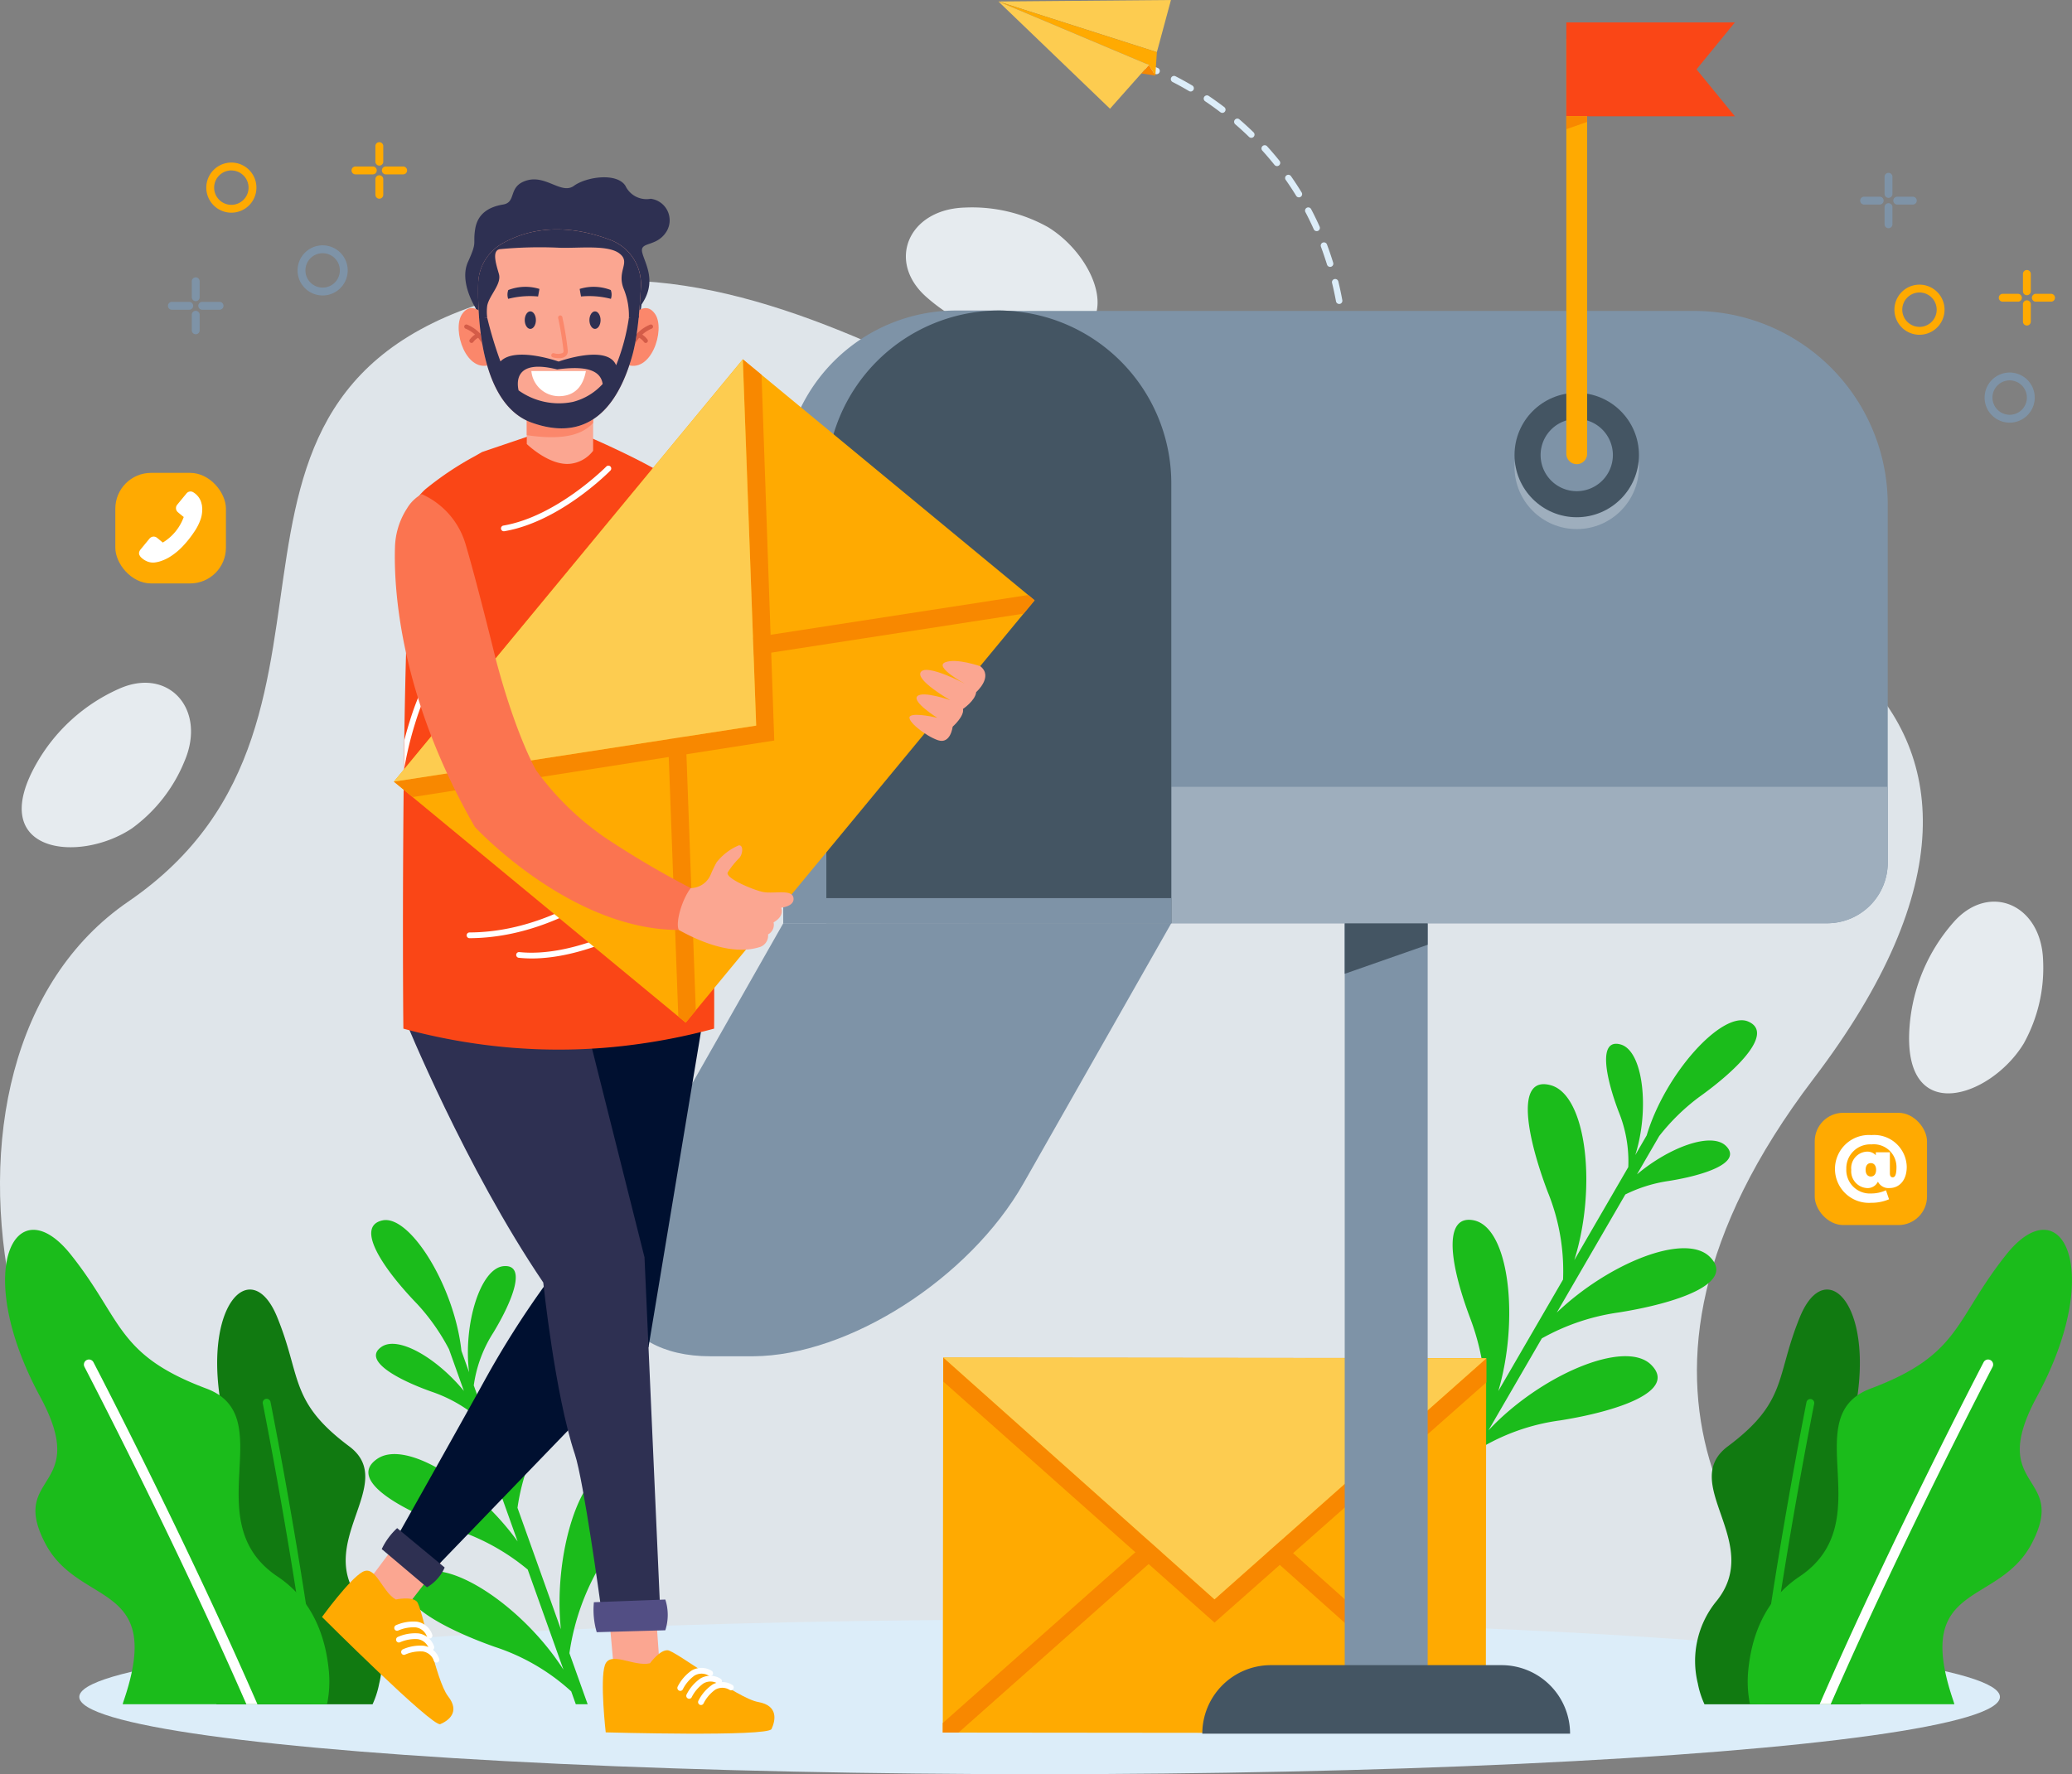 <svg xmlns="http://www.w3.org/2000/svg" width="246.999" height="211.552" viewBox="0 0 246.999 211.552">
  <rect x="0" y="0" width="246.999" height="211.552" fill="#808080" stroke="none"/>
  <g id="Group_1450" data-name="Group 1450" transform="translate(-31.577 -71.043)">
    <g id="Group_1450-2" data-name="Group 1450" transform="translate(31.577 95.784)">
      <path id="Path_2147" data-name="Path 2147" d="M253.494,295.781c-12.52-9.512-33.933-33.116-5.735-70.17,34.87-45.82-6.89-64.619-46.918-62.658-32.2,1.579-68.446-38.907-104.6-31.67-47.986,9.6-16.828,50.927-49.365,73.191-27.747,18.987-15.835,76.84,20.279,91.307Z" transform="translate(-31.577 -121.716)" fill="#dfe5ea"/>
      <path id="Path_2148" data-name="Path 2148" d="M451.6,268.968c-.193-6.794-6.522-9.43-10.747-4.511a21.208,21.208,0,0,0-5.167,12.283c-.967,12.114,9.631,8.6,13.592,2.118A18.525,18.525,0,0,0,451.6,268.968Z" transform="translate(-208.045 -179.151)" fill="#e6ebef"/>
      <path id="Path_2149" data-name="Path 2149" d="M230.359,114.976c-6.8.18-9.442,6.5-4.531,10.739A21.2,21.2,0,0,0,238.1,130.9c12.113.99,8.622-9.615,2.143-13.588A18.523,18.523,0,0,0,230.359,114.976Z" transform="translate(-115.313 -114.969)" fill="#e6ebef"/>
      <path id="Path_2150" data-name="Path 2150" d="M55.582,224.929c2.672-6.25-1.97-11.3-7.867-8.6a21.206,21.206,0,0,0-9.839,8.987c-5.956,10.594,5.138,11.849,11.453,7.619A18.53,18.53,0,0,0,55.582,224.929Z" transform="translate(-33.585 -158.913)" fill="#e6ebef"/>
    </g>
    <ellipse id="Ellipse_96" data-name="Ellipse 96" cx="114.478" cy="9.215" rx="114.478" ry="9.215" transform="translate(41.029 264.166)" fill="#dcedf9"/>
    <g id="Group_1461" data-name="Group 1461" transform="translate(32.178 192.693)">
      <g id="Group_1455" data-name="Group 1455" transform="translate(201.513 24.994)">
        <g id="Group_1452" data-name="Group 1452" transform="translate(0 7.116)">
          <path id="Path_2151" data-name="Path 2151" d="M390.693,391.006a10.639,10.639,0,0,0,.793,2.477h18.593a5.123,5.123,0,0,0-.353-5.1c-6.775-9.648,1.583-9.454,2.906-16.049,1.452-7.234-5.439-3.494-3.349-13.182,2.833-13.129-3.309-19.434-6.416-11.856-2.932,7.149-1.424,10.075-8.6,15.436-5.947,4.445,4.433,11.559-1.461,18.587A11.265,11.265,0,0,0,390.693,391.006Z" transform="translate(-390.412 -344.028)" fill="#117a11"/>
          <g id="Group_1451" data-name="Group 1451" transform="translate(7.338 13.045)">
            <path id="Path_2152" data-name="Path 2152" d="M404.385,403.6c2.112-17.01,5.822-35.6,5.872-35.847a.469.469,0,0,0-.919-.185c-.051.25-3.781,18.944-5.9,36.032Z" transform="translate(-403.44 -367.189)" fill="#1bbc1b"/>
          </g>
        </g>
        <g id="Group_1454" data-name="Group 1454" transform="translate(6.235)">
          <path id="Path_2153" data-name="Path 2153" d="M426.11,387.965c-.037-.14-.078-.279-.125-.42-4.9-14.345,5.353-11.1,9.357-18.767,4.392-8.409-5.459-6.269.6-17.477,8.217-15.189,2.9-25.18-3.658-16.942-6.189,7.771-5.38,11.926-16.161,15.965-8.94,3.349,1.318,15.863-8.485,22.42-4.178,2.794-5.712,7.138-6.1,11.2a13.563,13.563,0,0,0,.207,4.018Z" transform="translate(-401.482 -331.395)" fill="#1bbc1b"/>
          <g id="Group_1453" data-name="Group 1453" transform="translate(8.567 15.462)">
            <path id="Path_2154" data-name="Path 2154" d="M418.008,399.954c8.588-19.664,19.157-39.946,19.3-40.226a.6.6,0,0,0-1.068-.559c-.148.283-10.9,20.92-19.549,40.785Z" transform="translate(-416.693 -358.846)" fill="#fff"/>
          </g>
        </g>
      </g>
      <g id="Group_1460" data-name="Group 1460" transform="translate(0 24.994)">
        <g id="Group_1457" data-name="Group 1457" transform="translate(22.462 7.116)">
          <path id="Path_2155" data-name="Path 2155" d="M94.665,391.006a10.638,10.638,0,0,1-.792,2.477H75.28a5.123,5.123,0,0,1,.353-5.1c6.775-9.648-1.583-9.454-2.907-16.049-1.451-7.234,5.44-3.494,3.35-13.182-2.833-13.129,3.309-19.434,6.416-11.856,2.932,7.149,1.424,10.075,8.6,15.436,5.947,4.445-4.433,11.559,1.461,18.587A11.263,11.263,0,0,1,94.665,391.006Z" transform="translate(-72.523 -344.028)" fill="#117a11"/>
          <g id="Group_1456" data-name="Group 1456" transform="translate(8.259 13.045)">
            <path id="Path_2156" data-name="Path 2156" d="M93.068,403.6c-2.112-17.01-5.822-35.6-5.872-35.847a.469.469,0,1,1,.919-.185c.051.25,3.781,18.944,5.9,36.032Z" transform="translate(-87.187 -367.189)" fill="#1bbc1b"/>
          </g>
        </g>
        <g id="Group_1459" data-name="Group 1459">
          <path id="Path_2157" data-name="Path 2157" d="M46.666,387.965c.038-.14.078-.279.126-.42,4.9-14.345-5.353-11.1-9.357-18.767-4.392-8.409,5.459-6.269-.6-17.477-8.217-15.189-2.9-25.18,3.658-16.942,6.189,7.771,5.38,11.926,16.161,15.965,8.939,3.349-1.318,15.863,8.485,22.42,4.178,2.794,5.711,7.138,6.1,11.2a13.543,13.543,0,0,1-.207,4.018Z" transform="translate(-32.644 -331.395)" fill="#1bbc1b"/>
          <g id="Group_1458" data-name="Group 1458" transform="translate(9.396 15.462)">
            <path id="Path_2158" data-name="Path 2158" d="M68.7,399.954c-8.588-19.664-19.157-39.946-19.3-40.226a.6.6,0,0,1,1.068-.559c.148.283,10.9,20.92,19.549,40.785Z" transform="translate(-49.326 -358.846)" fill="#fff"/>
          </g>
        </g>
      </g>
      <path id="Path_2159" data-name="Path 2159" d="M134.272,387.058h1.413l-2.172-6.084a28.636,28.636,0,0,1,3.9-10.856c4.037-6.738,5.073-11.511,1.692-11.484-4.385.034-7.528,10.7-6.611,19.489l-5.171-14.484a24.947,24.947,0,0,1,3.7-9.955c3.606-5.956,6.39-12.942,1.952-12.562-4.454.381-7.651,11.106-6.553,20l-4.312-12.079a15.663,15.663,0,0,1,2.336-6.3c2.273-3.754,4.027-8.156,1.23-7.918-2.815.241-4.833,7.038-4.124,12.652l-.913-2.557c-.838-7.719-6.161-16.262-9.414-15.551s-.064,5.615,4.149,9.975a25.051,25.051,0,0,1,3.784,5.389l1.774,4.97c-3.168-3.863-7.807-6.636-9.817-5.259-2.316,1.586,1.829,3.882,5.965,5.349a17.23,17.23,0,0,1,4.783,2.519l5.474,15.333c-4.98-6.885-13.288-12.2-16.732-9.844-3.675,2.517,2.9,6.16,9.466,8.487A26.16,26.16,0,0,1,128.54,371l4.262,11.94c-4.8-7.524-13.992-13.72-17.661-11.208s2.9,6.16,9.466,8.486a25.036,25.036,0,0,1,9.12,5.311Z" transform="translate(-66.234 -305.5)" fill="#1bbc1b"/>
      <path id="Path_2160" data-name="Path 2160" d="M341.093,339.705l-1.39-.257,3.241-5.589a28.638,28.638,0,0,0-1.864-11.384c-2.746-7.359-2.9-12.241.423-11.6,4.305.831,5.458,11.891,2.959,20.366l7.717-13.3a24.936,24.936,0,0,0-1.832-10.462c-2.464-6.512-3.931-13.888.364-12.707,4.311,1.184,5.5,12.311,2.809,20.858l6.435-11.094a15.675,15.675,0,0,0-1.152-6.618c-1.553-4.1-2.478-8.753.229-8.009,2.724.748,3.474,7.8,1.756,13.191l1.362-2.349c2.227-7.437,9.014-14.871,12.084-13.58s-.958,5.533-5.894,9.054a25.063,25.063,0,0,0-4.7,4.611l-2.647,4.565c3.817-3.223,8.882-5.106,10.609-3.387,1.989,1.981-2.5,3.485-6.838,4.175a17.231,17.231,0,0,0-5.161,1.608l-8.169,14.083c6.147-5.866,15.284-9.585,18.243-6.64,3.157,3.143-3.974,5.53-10.85,6.625a26.145,26.145,0,0,0-9.179,3.095l-6.361,10.966c6.092-6.525,16.253-10.949,19.4-7.812s-3.974,5.531-10.85,6.625a25.033,25.033,0,0,0-9.933,3.565Z" transform="translate(-166.452 -287.021)" fill="#1bbc1b"/>
    </g>
    <g id="Group_1465" data-name="Group 1465" transform="translate(143.966 232.917)">
      <rect id="Rectangle_888" data-name="Rectangle 888" width="44.715" height="64.732" transform="matrix(0.001, -1, 1, 0.001, 0, 44.715)" fill="#ffaa01"/>
      <path id="Path_2161" data-name="Path 2161" d="M295.955,358.533l0,2.867-32.405,28.639-32.325-28.732,0-2.867,32.322,28.83Z" transform="translate(-231.16 -358.438)" fill="#f88800"/>
      <g id="Group_1462" data-name="Group 1462" transform="translate(0 21.61)">
        <path id="Path_2162" data-name="Path 2162" d="M257.275,398.371,232.988,419.91l-1.875,0,0-1.14L255.882,396.8Z" transform="translate(-231.114 -396.802)" fill="#f88800"/>
      </g>
      <g id="Group_1464" data-name="Group 1464" transform="translate(38.464 21.632)">
        <g id="Group_1463" data-name="Group 1463">
          <path id="Path_2163" data-name="Path 2163" d="M325.672,419.029v.988l-2.045,0L299.4,398.406l1.4-1.565Z" transform="translate(-299.402 -396.841)" fill="#f88800"/>
        </g>
      </g>
      <path id="Path_2164" data-name="Path 2164" d="M231.225,358.436l32.325,28.832,32.407-28.739Z" transform="translate(-231.162 -358.436)" fill="#fdcc50"/>
    </g>
    <g id="Group_1471" data-name="Group 1471" transform="translate(150.593 71.043)">
      <g id="Group_1468" data-name="Group 1468" transform="translate(17.404 7.66)">
        <g id="Group_1466" data-name="Group 1466">
          <path id="Path_2165" data-name="Path 2165" d="M275.273,85.825a.382.382,0,0,1-.189-.028c-.656-.277-1.04-.406-1.044-.407a.384.384,0,0,1,.243-.728c.016.006.412.139,1.1.428a.384.384,0,0,1-.109.735Z" transform="translate(-273.778 -84.642)" fill="#dcedf9"/>
        </g>
        <g id="Group_1467" data-name="Group 1467" transform="translate(3.135 1.383)">
          <path id="Path_2166" data-name="Path 2166" d="M311.123,122.87c.261.7.5,1.414.726,2.134a.384.384,0,0,0,.407.269.37.37,0,0,0,.073-.015.383.383,0,0,0,.254-.479c-.225-.734-.475-1.467-.741-2.178a.383.383,0,1,0-.718.269Z" transform="translate(-293.212 -102.495)" fill="#dcedf9"/>
          <path id="Path_2167" data-name="Path 2167" d="M313.483,130.55c.176.721.335,1.463.473,2.206a.383.383,0,0,0,.417.311l.03,0a.384.384,0,0,0,.307-.447c-.14-.757-.3-1.513-.481-2.247a.384.384,0,0,0-.746.181Z" transform="translate(-294.249 -105.868)" fill="#dcedf9"/>
          <path id="Path_2168" data-name="Path 2168" d="M316.023,149.126a.384.384,0,0,0,.343-.376c.011-.769.006-1.542-.017-2.3a.383.383,0,0,0-.767.023c.023.742.028,1.5.016,2.261a.383.383,0,0,0,.377.389A.32.32,0,0,0,316.023,149.126Z" transform="translate(-295.171 -112.859)" fill="#dcedf9"/>
          <path id="Path_2169" data-name="Path 2169" d="M315.281,138.024a.383.383,0,0,0-.331.43c.044.347.086.7.122,1.041.042.4.079.8.111,1.2a.383.383,0,0,0,.412.353h.01a.383.383,0,0,0,.342-.411c-.032-.409-.07-.821-.113-1.225-.037-.351-.078-.707-.124-1.06a.383.383,0,0,0-.42-.332Z" transform="translate(-294.893 -109.338)" fill="#dcedf9"/>
          <path id="Path_2170" data-name="Path 2170" d="M308.824,117.565a.385.385,0,0,0,.39.225.4.4,0,0,0,.117-.032.384.384,0,0,0,.194-.507c-.313-.7-.651-1.4-1.006-2.07a.384.384,0,1,0-.679.357C308.187,116.2,308.518,116.88,308.824,117.565Z" transform="translate(-291.77 -99.273)" fill="#dcedf9"/>
          <path id="Path_2171" data-name="Path 2171" d="M279.552,87.822c.659.337,1.324.7,1.976,1.09a.384.384,0,0,0,.391-.661c-.666-.394-1.344-.768-2.018-1.112a.384.384,0,0,0-.349.683Z" transform="translate(-279.343 -87.097)" fill="#dcedf9"/>
          <path id="Path_2172" data-name="Path 2172" d="M288.311,93.232a.383.383,0,0,0,.465-.609c-.607-.464-1.236-.915-1.869-1.343a.384.384,0,0,0-.429.636C287.1,92.335,287.716,92.778,288.311,93.232Z" transform="translate(-282.386 -88.895)" fill="#dcedf9"/>
          <path id="Path_2173" data-name="Path 2173" d="M294.534,98.322a.384.384,0,1,0,.536-.55c-.546-.531-1.117-1.054-1.7-1.555a.384.384,0,0,0-.5.581C293.44,97.29,294,97.8,294.534,98.322Z" transform="translate(-285.193 -91.04)" fill="#dcedf9"/>
          <path id="Path_2174" data-name="Path 2174" d="M300.1,104.121a.383.383,0,1,0,.6-.479c-.477-.6-.98-1.185-1.494-1.751a.384.384,0,0,0-.568.516C299.137,102.961,299.629,103.538,300.1,104.121Z" transform="translate(-287.724 -93.503)" fill="#dcedf9"/>
          <path id="Path_2175" data-name="Path 2175" d="M304.89,110.565a.385.385,0,0,0,.368.182.392.392,0,0,0,.159-.054.384.384,0,0,0,.127-.528c-.4-.652-.822-1.3-1.261-1.925a.384.384,0,1,0-.628.44C304.084,109.293,304.5,109.927,304.89,110.565Z" transform="translate(-289.931 -96.26)" fill="#dcedf9"/>
        </g>
      </g>
      <g id="Group_1470" data-name="Group 1470">
        <g id="Group_1469" data-name="Group 1469">
          <path id="Path_2176" data-name="Path 2176" d="M261.771,77.261l1.679-6.218-20.57.177Z" transform="translate(-242.879 -71.043)" fill="#fdcc50"/>
          <path id="Path_2177" data-name="Path 2177" d="M242.879,71.356,260.772,78.9l.047.021.77,1.275.181-2.8Z" transform="translate(-242.879 -71.18)" fill="#ffaa01"/>
          <path id="Path_2178" data-name="Path 2178" d="M274.8,86.059l-1.668-.263.9-1.012Z" transform="translate(-256.094 -77.044)" fill="#f88800"/>
          <path id="Path_2179" data-name="Path 2179" d="M258.568,77.97l2.252.949-4.637,5.225-13.3-12.787Z" transform="translate(-242.879 -71.18)" fill="#fdcc50"/>
        </g>
      </g>
    </g>
    <g id="Group_1529" data-name="Group 1529" transform="translate(45.325 87.995)">
      <g id="Group_1493" data-name="Group 1493" transform="translate(208.003 3.659)">
        <g id="Group_1472" data-name="Group 1472" transform="translate(14.83 23.809)">
          <path id="Path_2180" data-name="Path 2180" d="M454.593,149.906a2.988,2.988,0,1,1-2.988,2.988A2.991,2.991,0,0,1,454.593,149.906Zm0,5.038a2.051,2.051,0,1,0-2.051-2.05A2.053,2.053,0,0,0,454.593,154.944Z" transform="translate(-451.605 -149.906)" fill="#7e93a7"/>
        </g>
        <g id="Group_1473" data-name="Group 1473" transform="translate(4.074 13.326)">
          <path id="Path_2181" data-name="Path 2181" d="M435.5,131.3a2.988,2.988,0,1,1-2.987,2.987A2.991,2.991,0,0,1,435.5,131.3Zm0,5.038a2.051,2.051,0,1,0-2.05-2.051A2.053,2.053,0,0,0,435.5,136.334Z" transform="translate(-432.509 -131.296)" fill="#ffaa01"/>
        </g>
        <g id="Group_1480" data-name="Group 1480">
          <g id="Group_1476" data-name="Group 1476" transform="translate(2.901)">
            <g id="Group_1474" data-name="Group 1474" transform="translate(0 3.617)">
              <path id="Path_2182" data-name="Path 2182" d="M430.9,114.057a.469.469,0,0,1,.469.469v2.067a.469.469,0,0,1-.937,0v-2.067A.469.469,0,0,1,430.9,114.057Z" transform="translate(-430.427 -114.057)" fill="#7e93a7"/>
            </g>
            <g id="Group_1475" data-name="Group 1475">
              <path id="Path_2183" data-name="Path 2183" d="M430.9,107.636a.468.468,0,0,1,.469.469v2.067a.469.469,0,0,1-.937,0V108.1A.469.469,0,0,1,430.9,107.636Z" transform="translate(-430.427 -107.636)" fill="#7e93a7"/>
            </g>
          </g>
          <g id="Group_1479" data-name="Group 1479" transform="translate(0 2.842)">
            <g id="Group_1477" data-name="Group 1477">
              <path id="Path_2184" data-name="Path 2184" d="M425.745,112.681H427.6a.469.469,0,0,1,0,.938h-1.856a.469.469,0,1,1,0-.938Z" transform="translate(-425.276 -112.681)" fill="#7e93a7"/>
            </g>
            <g id="Group_1478" data-name="Group 1478" transform="translate(3.946)">
              <path id="Path_2185" data-name="Path 2185" d="M432.751,112.681h1.856a.469.469,0,0,1,0,.938h-1.856a.469.469,0,0,1,0-.938Z" transform="translate(-432.282 -112.681)" fill="#7e93a7"/>
            </g>
          </g>
        </g>
        <g id="Group_1492" data-name="Group 1492" transform="translate(16.499 11.582)">
          <g id="Group_1491" data-name="Group 1491">
            <g id="Group_1485" data-name="Group 1485" transform="translate(2.901)">
              <g id="Group_1482" data-name="Group 1482" transform="translate(0 3.617)">
                <g id="Group_1481" data-name="Group 1481">
                  <path id="Path_2186" data-name="Path 2186" d="M460.187,134.62a.469.469,0,0,1,.469.469v2.067a.469.469,0,0,1-.938,0v-2.067A.469.469,0,0,1,460.187,134.62Z" transform="translate(-459.718 -134.62)" fill="#ffaa01"/>
                </g>
              </g>
              <g id="Group_1484" data-name="Group 1484">
                <g id="Group_1483" data-name="Group 1483">
                  <path id="Path_2187" data-name="Path 2187" d="M460.187,128.2a.469.469,0,0,1,.469.469v2.067a.469.469,0,1,1-.938,0v-2.067A.469.469,0,0,1,460.187,128.2Z" transform="translate(-459.718 -128.198)" fill="#ffaa01"/>
                </g>
              </g>
            </g>
            <g id="Group_1490" data-name="Group 1490" transform="translate(0 2.842)">
              <g id="Group_1487" data-name="Group 1487">
                <g id="Group_1486" data-name="Group 1486">
                  <path id="Path_2188" data-name="Path 2188" d="M455.037,133.244h1.856a.469.469,0,0,1,0,.937h-1.856a.469.469,0,0,1,0-.937Z" transform="translate(-454.568 -133.244)" fill="#ffaa01"/>
                </g>
              </g>
              <g id="Group_1489" data-name="Group 1489" transform="translate(3.946)">
                <g id="Group_1488" data-name="Group 1488">
                  <path id="Path_2189" data-name="Path 2189" d="M462.042,133.244H463.9a.469.469,0,0,1,0,.937h-1.856a.469.469,0,0,1,0-.937Z" transform="translate(-461.573 -133.244)" fill="#ffaa01"/>
                </g>
              </g>
            </g>
          </g>
        </g>
      </g>
      <g id="Group_1519" data-name="Group 1519" transform="translate(6.273)">
        <g id="Group_1494" data-name="Group 1494" transform="translate(15.452 12.302)">
          <path id="Path_2190" data-name="Path 2190" d="M97.544,122.981a2.988,2.988,0,1,1-2.988,2.987A2.991,2.991,0,0,1,97.544,122.981Zm0,.937a2.051,2.051,0,1,0,2.051,2.05A2.053,2.053,0,0,0,97.544,123.918Z" transform="translate(-94.556 -122.981)" fill="#7e93a7"/>
        </g>
        <g id="Group_1498" data-name="Group 1498" transform="translate(4.571 2.432)">
          <g id="Group_1497" data-name="Group 1497">
            <g id="Group_1496" data-name="Group 1496">
              <g id="Group_1495" data-name="Group 1495">
                <path id="Path_2191" data-name="Path 2191" d="M78.224,105.458a2.988,2.988,0,1,1-2.987,2.988A2.992,2.992,0,0,1,78.224,105.458Zm0,.938a2.051,2.051,0,1,0,2.051,2.05A2.053,2.053,0,0,0,78.224,106.4Z" transform="translate(-75.237 -105.458)" fill="#ffaa01"/>
              </g>
            </g>
          </g>
        </g>
        <g id="Group_1505" data-name="Group 1505" transform="translate(0 16.142)">
          <g id="Group_1501" data-name="Group 1501" transform="translate(0 2.901)">
            <g id="Group_1499" data-name="Group 1499" transform="translate(3.617)">
              <path id="Path_2192" data-name="Path 2192" d="M73.543,135.417a.469.469,0,0,0,.469.469h2.067a.469.469,0,0,0,0-.938H74.012A.469.469,0,0,0,73.543,135.417Z" transform="translate(-73.543 -134.948)" fill="#7e93a7"/>
            </g>
            <g id="Group_1500" data-name="Group 1500">
              <path id="Path_2193" data-name="Path 2193" d="M67.122,135.417a.469.469,0,0,0,.469.469h2.067a.469.469,0,0,0,0-.938H67.591A.469.469,0,0,0,67.122,135.417Z" transform="translate(-67.122 -134.948)" fill="#7e93a7"/>
            </g>
          </g>
          <g id="Group_1504" data-name="Group 1504" transform="translate(2.842)">
            <g id="Group_1502" data-name="Group 1502">
              <path id="Path_2194" data-name="Path 2194" d="M72.167,130.267v1.856a.469.469,0,1,0,.937,0v-1.856a.469.469,0,1,0-.937,0Z" transform="translate(-72.167 -129.798)" fill="#7e93a7"/>
            </g>
            <g id="Group_1503" data-name="Group 1503" transform="translate(0 3.946)">
              <path id="Path_2195" data-name="Path 2195" d="M72.167,137.272v1.856a.469.469,0,1,0,.937,0v-1.856a.469.469,0,0,0-.937,0Z" transform="translate(-72.167 -136.803)" fill="#7e93a7"/>
            </g>
          </g>
        </g>
        <g id="Group_1518" data-name="Group 1518" transform="translate(21.887)">
          <g id="Group_1517" data-name="Group 1517">
            <g id="Group_1511" data-name="Group 1511" transform="translate(0 2.901)">
              <g id="Group_1507" data-name="Group 1507" transform="translate(3.617)">
                <g id="Group_1506" data-name="Group 1506">
                  <path id="Path_2196" data-name="Path 2196" d="M112.4,106.759a.469.469,0,0,0,.469.469h2.067a.469.469,0,0,0,0-.938h-2.067A.469.469,0,0,0,112.4,106.759Z" transform="translate(-112.402 -106.29)" fill="#ffaa01"/>
                </g>
              </g>
              <g id="Group_1510" data-name="Group 1510">
                <g id="Group_1509" data-name="Group 1509">
                  <g id="Group_1508" data-name="Group 1508">
                    <path id="Path_2197" data-name="Path 2197" d="M105.98,106.759a.469.469,0,0,0,.469.469h2.067a.469.469,0,0,0,0-.938h-2.067A.469.469,0,0,0,105.98,106.759Z" transform="translate(-105.98 -106.29)" fill="#ffaa01"/>
                  </g>
                </g>
              </g>
            </g>
            <g id="Group_1516" data-name="Group 1516" transform="translate(2.842)">
              <g id="Group_1513" data-name="Group 1513">
                <g id="Group_1512" data-name="Group 1512">
                  <path id="Path_2198" data-name="Path 2198" d="M111.025,101.609v1.856a.469.469,0,0,0,.938,0v-1.856a.469.469,0,0,0-.938,0Z" transform="translate(-111.025 -101.14)" fill="#ffaa01"/>
                </g>
              </g>
              <g id="Group_1515" data-name="Group 1515" transform="translate(0 3.946)">
                <g id="Group_1514" data-name="Group 1514">
                  <path id="Path_2199" data-name="Path 2199" d="M111.025,108.614v1.856a.469.469,0,0,0,.938,0v-1.856a.469.469,0,0,0-.938,0Z" transform="translate(-111.025 -108.145)" fill="#ffaa01"/>
                </g>
              </g>
            </g>
          </g>
        </g>
      </g>
      <g id="Group_1524" data-name="Group 1524" transform="translate(0 39.432)">
        <g id="Group_1522" data-name="Group 1522">
          <g id="Group_1521" data-name="Group 1521">
            <g id="Group_1520" data-name="Group 1520">
              <rect id="Rectangle_889" data-name="Rectangle 889" width="13.185" height="13.185" rx="4.264" fill="#ffaa01"/>
            </g>
          </g>
        </g>
        <g id="Group_1523" data-name="Group 1523" transform="translate(2.823 2.22)">
          <path id="Path_2200" data-name="Path 2200" d="M68.5,176.747c-.022-.091-.043-.182-.066-.273a2.036,2.036,0,0,0-.448-.852,2.085,2.085,0,0,0-.536-.447.612.612,0,0,0-.8.156q-.551.665-1.1,1.336a.633.633,0,0,0,.09.9c.2.175.407.339.611.506a.8.8,0,0,0,.079.052,5.878,5.878,0,0,1-2.5,3.053l-.446-.371c-.077-.064-.154-.128-.233-.189a.63.63,0,0,0-.763-.039.966.966,0,0,0-.2.2c-.332.4-.66.806-.992,1.206a.845.845,0,0,0-.2.429l.017.179a1.36,1.36,0,0,0,.177.3,2.284,2.284,0,0,0,.664.482,1.869,1.869,0,0,0,.937.188,3.55,3.55,0,0,0,.64-.122,5.12,5.12,0,0,0,1.486-.717,7.8,7.8,0,0,0,1.253-1.061,12.689,12.689,0,0,0,1.386-1.731,6.3,6.3,0,0,0,.792-1.551,3.534,3.534,0,0,0,.173-.863c.008-.119.011-.238.016-.357Z" transform="translate(-60.996 -175.089)" fill="#fff"/>
        </g>
      </g>
      <g id="Group_1528" data-name="Group 1528" transform="translate(202.582 115.737)">
        <g id="Group_1526" data-name="Group 1526">
          <g id="Group_1525" data-name="Group 1525">
            <rect id="Rectangle_890" data-name="Rectangle 890" width="13.385" height="13.385" rx="3.4" fill="#ffaa01"/>
          </g>
        </g>
        <g id="Group_1527" data-name="Group 1527" transform="translate(2.415 2.656)">
          <path id="Path_2201" data-name="Path 2201" d="M428.494,315.118c0,1.669-.935,2.534-2.053,2.534a1.407,1.407,0,0,1-1.381-.76,1.36,1.36,0,0,1-1.328.76,2,2,0,0,1-1.852-2.175,1.97,1.97,0,0,1,1.852-2.167,1.382,1.382,0,0,1,1.075.429v-.35h1.677v2.5c0,.367.149.48.341.48.245,0,.445-.244.445-1.223a2.707,2.707,0,0,0-2.98-2.7,2.848,2.848,0,0,0-3,2.919,2.809,2.809,0,0,0,2.962,2.935,4.2,4.2,0,0,0,1.765-.384l.367,1.075a5.319,5.319,0,0,1-2.132.419,4.047,4.047,0,1,1,.035-8.074A3.886,3.886,0,0,1,428.494,315.118Zm-3.652.359c0-.524-.271-.8-.629-.8s-.621.271-.621.8.262.8.621.8S424.842,316.01,424.842,315.477Z" transform="translate(-419.94 -311.335)" fill="#fff"/>
        </g>
      </g>
    </g>
    <g id="Group_1536" data-name="Group 1536" transform="translate(104.238 73.719)">
      <g id="Group_1531" data-name="Group 1531" transform="translate(0 34.347)">
        <path id="Path_2202" data-name="Path 2202" d="M346.177,159.957v42.7a7.223,7.223,0,0,1-7.223,7.223h-102.3v-73.01H323.09a23.084,23.084,0,0,1,23.087,23.086Z" transform="translate(-193.805 -136.816)" fill="#7e93a7"/>
        <path id="Path_2203" data-name="Path 2203" d="M359.192,237.617v9.042a7.223,7.223,0,0,1-7.223,7.223H266.452V237.617Z" transform="translate(-206.82 -180.817)" fill="#9eaebd"/>
        <path id="Path_2204" data-name="Path 2204" d="M243.609,157.4v52.44H197.355V157.4a20.624,20.624,0,0,1,20.625-20.625h5.132A20.624,20.624,0,0,1,243.609,157.4Z" transform="translate(-176.642 -136.773)" fill="#7e93a7"/>
        <path id="Path_2205" data-name="Path 2205" d="M247.589,157.4v52.44H206.467V157.4a20.625,20.625,0,0,1,20.5-20.625h.127A20.624,20.624,0,0,1,247.589,157.4Z" transform="translate(-180.621 -136.773)" fill="#445563"/>
        <g id="Group_1530" data-name="Group 1530" transform="translate(0 70.068)">
          <path id="Path_2206" data-name="Path 2206" d="M181.293,266.492,163.679,297.5c-6.47,11.392-2.479,20.625,8.911,20.625h5.132c11.373-.069,25.765-9.275,32.211-20.625l17.614-31.013Z" transform="translate(-160.581 -263.496)" fill="#7e93a7"/>
          <rect id="Rectangle_891" data-name="Rectangle 891" width="46.254" height="2.996" transform="translate(20.713)" fill="#7e93a7"/>
        </g>
      </g>
      <g id="Group_1534" data-name="Group 1534" transform="translate(107.883 0)">
        <g id="Group_1532" data-name="Group 1532" transform="translate(0 44.167)">
          <circle id="Ellipse_97" data-name="Ellipse 97" cx="7.416" cy="7.416" r="7.416" transform="translate(0 1.413)" fill="#9eaebd"/>
          <circle id="Ellipse_98" data-name="Ellipse 98" cx="7.416" cy="7.416" r="7.416" fill="#445563"/>
          <path id="Path_2207" data-name="Path 2207" d="M361.943,168.341a4.308,4.308,0,1,1,4.308-4.308A4.313,4.313,0,0,1,361.943,168.341Z" transform="translate(-354.527 -156.616)" fill="#7e93a7"/>
        </g>
        <g id="Group_1533" data-name="Group 1533" transform="translate(6.175)">
          <path id="Path_2208" data-name="Path 2208" d="M365.563,79.289v49.46a1.241,1.241,0,0,1-2.482,0V79.289Z" transform="translate(-363.081 -77.32)" fill="#ffaa01"/>
          <path id="Path_2209" data-name="Path 2209" d="M383.171,86.98h-20.09V75.793h20.09L378.6,81.386Z" transform="translate(-363.081 -75.793)" fill="#fa4616"/>
          <path id="Path_2210" data-name="Path 2210" d="M365.563,95.654v.674l-2.482.867V95.654Z" transform="translate(-363.081 -84.467)" fill="#f88800"/>
        </g>
      </g>
      <g id="Group_1535" data-name="Group 1535" transform="translate(70.663 107.425)">
        <rect id="Rectangle_892" data-name="Rectangle 892" width="9.889" height="94.662" transform="translate(16.977)" fill="#7e93a7"/>
        <path id="Rectangle_893" data-name="Rectangle 893" d="M8.174,0H35.668a8.174,8.174,0,0,1,8.174,8.174v0a0,0,0,0,1,0,0H0a0,0,0,0,1,0,0v0A8.174,8.174,0,0,1,8.174,0Z" transform="translate(0 88.449)" fill="#445563"/>
        <path id="Path_2211" data-name="Path 2211" d="M326.065,266.516v2.553l-9.889,3.461v-6.014Z" transform="translate(-299.2 -266.516)" fill="#445563"/>
      </g>
    </g>
    <g id="Group_1584" data-name="Group 1584" transform="translate(69.961 92.184)">
      <g id="Group_1583" data-name="Group 1583" transform="translate(0 0)">
        <path id="Path_2212" data-name="Path 2212" d="M172.034,191.724A25.458,25.458,0,0,0,187.789,208.8a36.309,36.309,0,0,0,10.844-4.117,32.7,32.7,0,0,1-1.776-7.135c-4.451,1.239-8.3,1.9-8.3,1.9-9.4-4.356-15.1-25.2-15.1-25.2C167.881,179.543,172.034,191.724,172.034,191.724Z" transform="translate(-130.657 -137.255)" fill="#007fe9"/>
        <g id="Group_1543" data-name="Group 1543" transform="translate(0 161.702)">
          <path id="Path_2213" data-name="Path 2213" d="M113.986,395.663l-3.975,5.318a8.494,8.494,0,0,0,3.67,4.21l4.755-6.119Z" transform="translate(-104.217 -395.663)" fill="#fba691"/>
          <g id="Group_1542" data-name="Group 1542" transform="translate(0 4.445)">
            <g id="Group_1537" data-name="Group 1537">
              <path id="Path_2214" data-name="Path 2214" d="M108.529,406.99s1.86-.4,2.5.242,2.233,9.391,3.728,11.3-.01,2.931-.93,3.319-14.1-12.777-14.1-12.777,3.258-4.5,4.829-5.375S106.861,406.063,108.529,406.99Z" transform="translate(-99.725 -403.555)" fill="#ffaa01"/>
            </g>
            <g id="Group_1541" data-name="Group 1541" transform="translate(8.615 6.038)">
              <g id="Group_1538" data-name="Group 1538" transform="translate(0.217 1.4)">
                <path id="Path_2215" data-name="Path 2215" d="M115.623,417.863a.336.336,0,0,1-.191-.188.354.354,0,0,1,.181-.455,5.1,5.1,0,0,1,2.506-.419,2.315,2.315,0,0,1,1.823,1.563.351.351,0,0,1-.233.43.332.332,0,0,1-.416-.234,1.648,1.648,0,0,0-1.3-1.077,4.509,4.509,0,0,0-2.12.373A.33.33,0,0,1,115.623,417.863Z" transform="translate(-115.406 -416.759)" fill="#fff"/>
              </g>
              <g id="Group_1539" data-name="Group 1539">
                <path id="Path_2216" data-name="Path 2216" d="M115.237,415.378a.335.335,0,0,1-.19-.187.353.353,0,0,1,.18-.455,5.1,5.1,0,0,1,2.507-.42,2.313,2.313,0,0,1,1.823,1.563.352.352,0,0,1-.233.43.332.332,0,0,1-.416-.234,1.65,1.65,0,0,0-1.3-1.077,4.488,4.488,0,0,0-2.12.373A.328.328,0,0,1,115.237,415.378Z" transform="translate(-115.02 -414.274)" fill="#fff"/>
              </g>
              <g id="Group_1540" data-name="Group 1540" transform="translate(0.826 2.873)">
                <path id="Path_2217" data-name="Path 2217" d="M116.7,420.478a.335.335,0,0,1-.19-.187.353.353,0,0,1,.181-.456,5.1,5.1,0,0,1,2.506-.419,2.311,2.311,0,0,1,1.823,1.562.352.352,0,0,1-.232.43.331.331,0,0,1-.416-.234,1.652,1.652,0,0,0-1.3-1.078,4.491,4.491,0,0,0-2.119.373A.327.327,0,0,1,116.7,420.478Z" transform="translate(-116.487 -419.374)" fill="#fff"/>
              </g>
            </g>
          </g>
        </g>
        <g id="Group_1550" data-name="Group 1550" transform="translate(33.471 170.389)">
          <path id="Path_2218" data-name="Path 2218" d="M160.364,411.53l.6,6.613a8.495,8.495,0,0,0,5.544.673l-.559-7.729Z" transform="translate(-159.68 -411.087)" fill="#fba691"/>
          <g id="Group_1549" data-name="Group 1549" transform="translate(0 5.243)">
            <g id="Group_1544" data-name="Group 1544">
              <path id="Path_2219" data-name="Path 2219" d="M164.776,421.952s1.163-1.61,2.105-1.555,8.292,5.727,10.787,6.168,2.039,2.281,1.6,3.224-19.765.4-19.765.4-.712-6.237-.1-8.013S162.835,422.4,164.776,421.952Z" transform="translate(-159.15 -420.396)" fill="#ffaa01"/>
            </g>
            <g id="Group_1548" data-name="Group 1548" transform="translate(8.894 2.103)">
              <g id="Group_1545" data-name="Group 1545" transform="translate(1.06 0.939)">
                <path id="Path_2220" data-name="Path 2220" d="M177.276,428.523a.333.333,0,0,1-.266-.023.353.353,0,0,1-.152-.465,5.1,5.1,0,0,1,1.663-1.922,2.317,2.317,0,0,1,2.4.041.352.352,0,0,1,.1.48.332.332,0,0,1-.47.085,1.65,1.65,0,0,0-1.689,0,4.519,4.519,0,0,0-1.394,1.64A.325.325,0,0,1,177.276,428.523Z" transform="translate(-176.823 -425.797)" fill="#fff"/>
              </g>
              <g id="Group_1546" data-name="Group 1546">
                <path id="Path_2221" data-name="Path 2221" d="M175.394,426.856a.334.334,0,0,1-.266-.023.353.353,0,0,1-.152-.466,5.107,5.107,0,0,1,1.663-1.922,2.315,2.315,0,0,1,2.4.041.352.352,0,0,1,.1.479.331.331,0,0,1-.47.085,1.651,1.651,0,0,0-1.689,0,4.487,4.487,0,0,0-1.393,1.64A.33.33,0,0,1,175.394,426.856Z" transform="translate(-174.941 -424.129)" fill="#fff"/>
              </g>
              <g id="Group_1547" data-name="Group 1547" transform="translate(2.469 1.684)">
                <path id="Path_2222" data-name="Path 2222" d="M179.777,429.846a.334.334,0,0,1-.266-.023.353.353,0,0,1-.151-.466,5.1,5.1,0,0,1,1.663-1.922,2.313,2.313,0,0,1,2.4.041.351.351,0,0,1,.1.479.332.332,0,0,1-.47.086,1.65,1.65,0,0,0-1.689,0,4.491,4.491,0,0,0-1.393,1.64A.327.327,0,0,1,179.777,429.846Z" transform="translate(-179.324 -427.119)" fill="#fff"/>
              </g>
            </g>
          </g>
        </g>
        <g id="Group_1551" data-name="Group 1551" transform="translate(7.122 98.738)">
          <path id="Path_2223" data-name="Path 2223" d="M137.025,284.2l-4.015,33.233a111.088,111.088,0,0,0-7.037,11.143c-2.882,5.25-10.563,18.872-10.563,18.872l4.645,3.541L145.5,324.624l6.773-40.748Z" transform="translate(-113.698 -283.876)" fill="#001030"/>
          <path id="Path_2224" data-name="Path 2224" d="M119.873,399.241a5.13,5.13,0,0,1-2.108,2.36l-5.395-4.556a8.135,8.135,0,0,1,1.838-2.5Z" transform="translate(-112.37 -332.213)" fill="#2e3052"/>
        </g>
        <g id="Group_1552" data-name="Group 1552" transform="translate(9.902 99.05)">
          <path id="Path_2225" data-name="Path 2225" d="M117.306,285.815s7.165,17.615,16.476,31.351c0,0,1.39,13.368,3.769,20.485,1.041,3.116,3.058,17.879,3.058,17.879l7.064-.321-1.823-41.048-7.472-29.731Z" transform="translate(-117.306 -284.431)" fill="#2e3052"/>
          <path id="Path_2226" data-name="Path 2226" d="M165.751,409.662a5.941,5.941,0,0,1,0,3.666l-8.175.228a9.413,9.413,0,0,1-.339-3.574Z" transform="translate(-134.727 -339.126)" fill="#524e84"/>
        </g>
        <g id="Group_1561" data-name="Group 1561" transform="translate(9.66 30.595)">
          <g id="Group_1556" data-name="Group 1556">
            <g id="Group_1555" data-name="Group 1555">
              <g id="Group_1554" data-name="Group 1554">
                <g id="Group_1553" data-name="Group 1553">
                  <path id="Path_2227" data-name="Path 2227" d="M150.024,169.285c1.065,1.329,3.2,14.868,3.536,28.613.008.317.015.633.024.949q.052,2.181.095,4.378.044,2.164.079,4.311c.038,2.338.073,4.64.1,6.858,0,.252.005.5.008.753.026,2.162.047,4.235.062,6.17q0,.38.005.753c.023,2.906.037,5.479.038,7.544v0c0,.29,0,.564,0,.834,0,1.444,0,2.59-.014,3.363a72.555,72.555,0,0,1-10.262,2l-.273.033c-.154.019-.3.037-.456.054l-.114.011c-.594.065-1.184.122-1.779.171a68.729,68.729,0,0,1-8.821.159c-.259-.012-.514-.026-.773-.042-.23-.012-.462-.026-.7-.043-.1-.006-.209-.012-.314-.021l-.587-.043a71.586,71.586,0,0,1-12.961-2.277c-.023-1.7-.043-5.168-.05-9.639,0-.245,0-.493,0-.745-.005-4.932.014-10.985.073-17.218.005-.493.01-.985.017-1.48q.008-.858.017-1.722c0-.1,0-.195,0-.292,0-.135.005-.269.007-.406,0-.271.006-.544.011-.813.005-.395.01-.789.017-1.18,0-.3.008-.6.012-.9.008-.594.019-1.187.028-1.778.209-12.374.626-23.745,1.422-26.639a2.123,2.123,0,0,1,.23-.578,3.667,3.667,0,0,1,.307-.394,6.721,6.721,0,0,1,.514-.519,37.294,37.294,0,0,1,5.955-3.981c.271-.157.545-.312.814-.467.041-.023,6.334-2.145,6.374-2.169l6.583.461S148.459,167.333,150.024,169.285Z" transform="translate(-116.875 -162.894)" fill="#fa4616"/>
                </g>
              </g>
            </g>
          </g>
          <g id="Group_1557" data-name="Group 1557" transform="translate(0.108 23.875)">
            <path id="Path_2228" data-name="Path 2228" d="M123.547,205.625a.343.343,0,0,0-.615-.21,34.019,34.019,0,0,0-5.185,10.287c-.242.771-.45,1.519-.631,2.229,0,.3-.008.6-.012.9-.007.391-.012.785-.017,1.18-.005.269-.008.542-.011.813,0,.136,0,.271-.007.406,0,.1,0,.195,0,.292a41.561,41.561,0,0,1,1.339-5.629,33.309,33.309,0,0,1,5.073-10.058.342.342,0,0,0,.069-.206Z" transform="translate(-117.066 -205.281)" fill="#fff"/>
          </g>
          <g id="Group_1558" data-name="Group 1558" transform="translate(7.587 47.671)">
            <path id="Path_2229" data-name="Path 2229" d="M130.686,259.992h0c7.109-.032,13.176-3.266,17.015-5.974a38.951,38.951,0,0,0,6.691-5.926.342.342,0,1,0-.523-.44,38.235,38.235,0,0,1-6.578,5.818c-3.755,2.647-9.684,5.808-16.608,5.838a.342.342,0,0,0,0,.684Z" transform="translate(-130.344 -247.53)" fill="#fff"/>
          </g>
          <g id="Group_1559" data-name="Group 1559" transform="translate(13.489 58.234)">
            <path id="Path_2230" data-name="Path 2230" d="M142.671,270.6c6.169,0,12.32-3.515,12.6-3.677a.342.342,0,1,0-.342-.592c-.073.042-7.31,4.175-13.728,3.511a.338.338,0,0,0-.375.3.342.342,0,0,0,.3.376A15,15,0,0,0,142.671,270.6Z" transform="translate(-140.823 -266.284)" fill="#fff"/>
          </g>
          <g id="Group_1560" data-name="Group 1560" transform="translate(11.665 3.785)">
            <path id="Path_2231" data-name="Path 2231" d="M139.49,177.1c5.944-1.648,10.933-6.678,11.159-6.909a.342.342,0,0,0-.488-.479c-.059.059-5.929,5.976-12.291,7.051a.342.342,0,0,0,.114.674A15,15,0,0,0,139.49,177.1Z" transform="translate(-137.584 -169.613)" fill="#fff"/>
          </g>
        </g>
        <g id="Group_1573" data-name="Group 1573" transform="translate(16.291)">
          <g id="Group_1572" data-name="Group 1572">
            <path id="Path_2232" data-name="Path 2232" d="M132.134,125.217c0,6.01,3.7,10.153,9.71,10.153s10.2-4.454,10.2-10.463-3.559-10.564-9.569-10.564C135.266,114.342,132.134,119.207,132.134,125.217Z" transform="translate(-130.17 -111.094)" fill="#2e3052"/>
            <path id="Path_2233" data-name="Path 2233" d="M131.359,124.292s-2.1-3.176-.989-5.625c1.15-2.534.566-1.979.852-3.882s1.673-2.687,3.333-2.962.523-2.185,2.824-2.871,4.145,1.716,5.625.639,5.114-1.606,6.135,0a2.775,2.775,0,0,0,3.017,1.544,2.586,2.586,0,0,1,1.881,3.906c-1.186,1.9-3.181,1.147-2.905,2.457s1.964,3.618-.3,6.551C150.147,124.937,131.359,124.292,131.359,124.292Z" transform="translate(-129.258 -108.576)" fill="#2e3052"/>
            <g id="Group_1564" data-name="Group 1564" transform="translate(0 15.596)">
              <path id="Path_2234" data-name="Path 2234" d="M131.962,137.38s-1.67-2.227-2.912-.385.514,7.278,3.554,5.951Z" transform="translate(-128.648 -136.265)" fill="#fb876b"/>
              <g id="Group_1562" data-name="Group 1562" transform="translate(0.652 1.949)">
                <path id="Path_2235" data-name="Path 2235" d="M132.446,142.777a.257.257,0,0,1-.247-.188,3.97,3.97,0,0,0-2.228-2.366.257.257,0,0,1,.182-.48,4.423,4.423,0,0,1,2.541,2.708.257.257,0,0,1-.178.317A.251.251,0,0,1,132.446,142.777Z" transform="translate(-129.805 -139.726)" fill="#d45c48"/>
              </g>
              <g id="Group_1563" data-name="Group 1563" transform="translate(1.28 2.959)">
                <path id="Path_2236" data-name="Path 2236" d="M131.177,142.714a.251.251,0,0,1-.139-.041.257.257,0,0,1-.077-.355,2.344,2.344,0,0,1,.964-.777.257.257,0,0,1,.21.469,1.849,1.849,0,0,0-.742.586A.259.259,0,0,1,131.177,142.714Z" transform="translate(-130.921 -141.518)" fill="#d45c48"/>
              </g>
            </g>
            <g id="Group_1570" data-name="Group 1570" transform="translate(19.881 15.596)">
              <path id="Path_2237" data-name="Path 2237" d="M164.586,137.38s1.67-2.227,2.911-.385-.514,7.278-3.554,5.951Z" transform="translate(-163.944 -136.265)" fill="#fb876b"/>
              <g id="Group_1567" data-name="Group 1567" transform="translate(0.407 1.949)">
                <g id="Group_1566" data-name="Group 1566">
                  <g id="Group_1565" data-name="Group 1565">
                    <path id="Path_2238" data-name="Path 2238" d="M164.923,142.777a.256.256,0,0,0,.247-.188,3.971,3.971,0,0,1,2.228-2.366.257.257,0,0,0-.182-.48,4.422,4.422,0,0,0-2.541,2.708.257.257,0,0,0,.178.317A.245.245,0,0,0,164.923,142.777Z" transform="translate(-164.666 -139.726)" fill="#d45c48"/>
                  </g>
                </g>
              </g>
              <g id="Group_1569" data-name="Group 1569" transform="translate(1.309 2.959)">
                <g id="Group_1568" data-name="Group 1568">
                  <path id="Path_2239" data-name="Path 2239" d="M167.378,142.714a.252.252,0,0,0,.139-.041.257.257,0,0,0,.077-.355,2.345,2.345,0,0,0-.964-.777.257.257,0,0,0-.21.469,1.855,1.855,0,0,1,.742.586A.257.257,0,0,0,167.378,142.714Z" transform="translate(-166.268 -141.518)" fill="#d45c48"/>
                </g>
              </g>
            </g>
            <path id="Path_2240" data-name="Path 2240" d="M150.974,156.314v5.721a3.961,3.961,0,0,1-2.685,1.546c-2.507.3-5.224-2.353-5.224-2.353v-4.534Z" transform="translate(-134.944 -129.426)" fill="#fba691"/>
            <path id="Path_2241" data-name="Path 2241" d="M150.974,156.314v2.4c-1.464,1.624-4.063,2.029-7.909,1.462v-3.481Z" transform="translate(-134.944 -129.426)" fill="#fb876b"/>
            <path id="Path_2242" data-name="Path 2242" d="M132.874,130q.033.47.079.951c.081.805.19,1.633.337,2.456.006.029.01.057.015.083.726,3.988,2.359,7.907,5.877,9.165,7.97,2.845,10.816-3.988,11.954-7.972.125-.442.239-.934.339-1.459,0-.02.007-.042.013-.066.11-.59.206-1.218.287-1.865.061-.479.113-.965.159-1.456.116-1.19.191-2.384.241-3.444a5.623,5.623,0,0,0-3.6-5.519c-3.269-1.257-8.232-2.252-12.935.415a5.646,5.646,0,0,0-2.865,4.8C132.752,127.193,132.768,128.545,132.874,130Z" transform="translate(-130.446 -113.391)" fill="#fba691"/>
            <path id="Path_2243" data-name="Path 2243" d="M132.958,137.935q.033.47.079.951c.081.805.19,1.633.337,2.456.006.029.01.057.015.083.726,3.988,2.359,7.907,5.877,9.165,7.97,2.845,10.816-3.988,11.954-7.972.125-.442.239-.934.339-1.459,0-.02.007-.042.013-.066.11-.59.206-1.218.287-1.865.061-.479.113-.965.159-1.456l-1.195.311a24.57,24.57,0,0,1-1.52,5.658c-1.045-2.55-6.855-.444-6.855-.444s-5.18-1.841-6.934-.011a48.159,48.159,0,0,1-1.576-5.2Zm9.325,6.3c4.182-.573,5.221.5,5.416,1.734a7.188,7.188,0,0,1-3.562,2.141,8.264,8.264,0,0,1-6.463-1.375C137.46,145.776,137.218,142.964,142.283,144.239Z" transform="translate(-130.53 -121.327)" fill="#2e3052"/>
            <path id="Path_2244" data-name="Path 2244" d="M143.967,138c0,.577-.3,1.045-.665,1.045s-.665-.467-.665-1.045.3-1.045.665-1.045S143.967,137.42,143.967,138Z" transform="translate(-134.758 -120.969)" fill="#2e3052"/>
            <path id="Path_2245" data-name="Path 2245" d="M157.654,138c0,.577-.3,1.045-.665,1.045s-.665-.467-.665-1.045.3-1.045.665-1.045S157.654,137.42,157.654,138Z" transform="translate(-140.736 -120.969)" fill="#2e3052"/>
            <path id="Path_2246" data-name="Path 2246" d="M157.967,132.122a5.642,5.642,0,0,0-3.711-.131l.162.9a10.338,10.338,0,0,1,3.563.283A1.557,1.557,0,0,0,157.967,132.122Z" transform="translate(-139.832 -118.68)" fill="#2e3052"/>
            <path id="Path_2247" data-name="Path 2247" d="M139.081,132.122a5.642,5.642,0,0,1,3.711-.131l-.162.9a10.338,10.338,0,0,0-3.563.283A1.557,1.557,0,0,1,139.081,132.122Z" transform="translate(-133.162 -118.68)" fill="#2e3052"/>
            <g id="Group_1571" data-name="Group 1571" transform="translate(11.043 16.505)">
              <path id="Path_2248" data-name="Path 2248" d="M149.39,142.934a2.721,2.721,0,0,1-.947-.082.257.257,0,0,1,.135-.5,1.539,1.539,0,0,0,1.034-.028.28.28,0,0,0,.1-.253,38.89,38.89,0,0,0-.632-3.886.257.257,0,1,1,.5-.1,38.024,38.024,0,0,1,.643,3.981.785.785,0,0,1-.3.668A1.08,1.08,0,0,1,149.39,142.934Z" transform="translate(-148.254 -137.88)" fill="#fb876b"/>
            </g>
            <path id="Path_2249" data-name="Path 2249" d="M144.035,149.589a3.307,3.307,0,0,0,3.258,3c2.357,0,3.017-1.776,3.245-3Z" transform="translate(-135.368 -126.489)" fill="#fff"/>
            <path id="Path_2250" data-name="Path 2250" d="M151.9,130.147H150.74a8.43,8.43,0,0,0-.647-3.523c-.8-2.134.9-3.076-.472-4.144s-4.777-.612-7.148-.689a50.838,50.838,0,0,0-7.148.172c-.932.213-.421,1.761-.079,2.961s-1.143,2.523-1.392,3.764a5.46,5.46,0,0,0,0,1.459h-.97c-.115-1.51-.133-2.916-.112-4.056a5.645,5.645,0,0,1,2.864-4.8c4.7-2.666,9.667-1.672,12.935-.416a5.628,5.628,0,0,1,3.6,5.521C152.121,127.543,152.036,128.853,151.9,130.147Z" transform="translate(-130.446 -113.391)" fill="#2e3052"/>
          </g>
        </g>
        <g id="Group_1577" data-name="Group 1577" transform="translate(8.569 21.705)">
          <rect id="Rectangle_894" data-name="Rectangle 894" width="65.312" height="45.116" transform="translate(0.001 50.354) rotate(-50.441)" fill="#ffaa01"/>
          <path id="Path_2251" data-name="Path 2251" d="M156.538,147.115l2.23,1.842,1.517,43.608-43.111,6.744-2.23-1.842,43.187-6.679Z" transform="translate(-114.94 -147.113)" fill="#f88800"/>
          <g id="Group_1574" data-name="Group 1574" transform="translate(32.678 44.898)">
            <path id="Path_2252" data-name="Path 2252" d="M175.07,226.822l1.2,32.731-1.2,1.458-.887-.732L172.955,226.9Z" transform="translate(-172.955 -226.822)" fill="#f88800"/>
          </g>
          <g id="Group_1576" data-name="Group 1576" transform="translate(42.375 28.098)">
            <g id="Group_1575" data-name="Group 1575">
              <path id="Path_2253" data-name="Path 2253" d="M223.407,197l.769.635-1.314,1.59-32.368,5-.323-2.091Z" transform="translate(-190.172 -196.996)" fill="#f88800"/>
            </g>
          </g>
          <path id="Path_2254" data-name="Path 2254" d="M114.938,197.467l43.19-6.68-1.594-43.674Z" transform="translate(-114.938 -147.112)" fill="#fdcc50"/>
        </g>
        <g id="Group_1582" data-name="Group 1582" transform="translate(8.687 37.778)">
          <path id="Path_2255" data-name="Path 2255" d="M174.648,255.1h1.2a2.621,2.621,0,0,0,2.368-1.59,15.584,15.584,0,0,1,.7-1.465A6.618,6.618,0,0,1,181.584,250c.573-.038.467,1.028.063,1.5a9.6,9.6,0,0,0-1.387,1.724c-.343.661,2.806,2,4.084,2.313s3.522-.374,3.741.685-1.465,1.216-1.465,1.216.493.955-.9,1.746a1.291,1.291,0,0,1-.654,1.434,1.443,1.443,0,0,1-.946,1.5c-1.049.312-4.322,1.261-10.743-2.635Z" transform="translate(-140.576 -208.122)" fill="#fba691"/>
          <g id="Group_1581" data-name="Group 1581">
            <g id="Group_1580" data-name="Group 1580">
              <g id="Group_1579" data-name="Group 1579">
                <g id="Group_1578" data-name="Group 1578">
                  <path id="Path_2256" data-name="Path 2256" d="M127.185,195.363c2.424,9.162,4.8,13.212,4.8,13.212a33.876,33.876,0,0,0,8.31,8.089,109.017,109.017,0,0,0,10.122,5.96c-1.076,1.4-1.837,4.165-1.421,4.993-12.971,0-24.315-12.288-24.315-12.288-9.076-15.794-9.668-28.657-9.519-33.343a8.944,8.944,0,0,1,1.441-4.644,4.644,4.644,0,0,1,1.745-1.694,9.453,9.453,0,0,1,5.243,6.015C124.946,186.228,127.185,195.363,127.185,195.363Z" transform="translate(-115.148 -175.648)" fill="#fb7450"/>
                </g>
              </g>
            </g>
          </g>
        </g>
        <path id="Path_2257" data-name="Path 2257" d="M232.511,211.6s-2.886-1.02-4.211-.468,2.349,2.542,2.349,2.542-4.455-2.371-5.224-1.415,3.492,3.382,3.492,3.382-3.263-1.147-3.925-.473,2.379,2.575,2.379,2.575-2.678-.647-3.236-.192,1.815,2.362,3.321,2.867,1.75-1.617,1.75-1.617,1.417-1.248,1.228-2.114c0,0,1.471-.991,1.574-2.005C232.008,214.68,234.084,212.852,232.511,211.6Z" transform="translate(-154.024 -153.295)" fill="#fba691"/>
      </g>
    </g>
  </g>
</svg>
